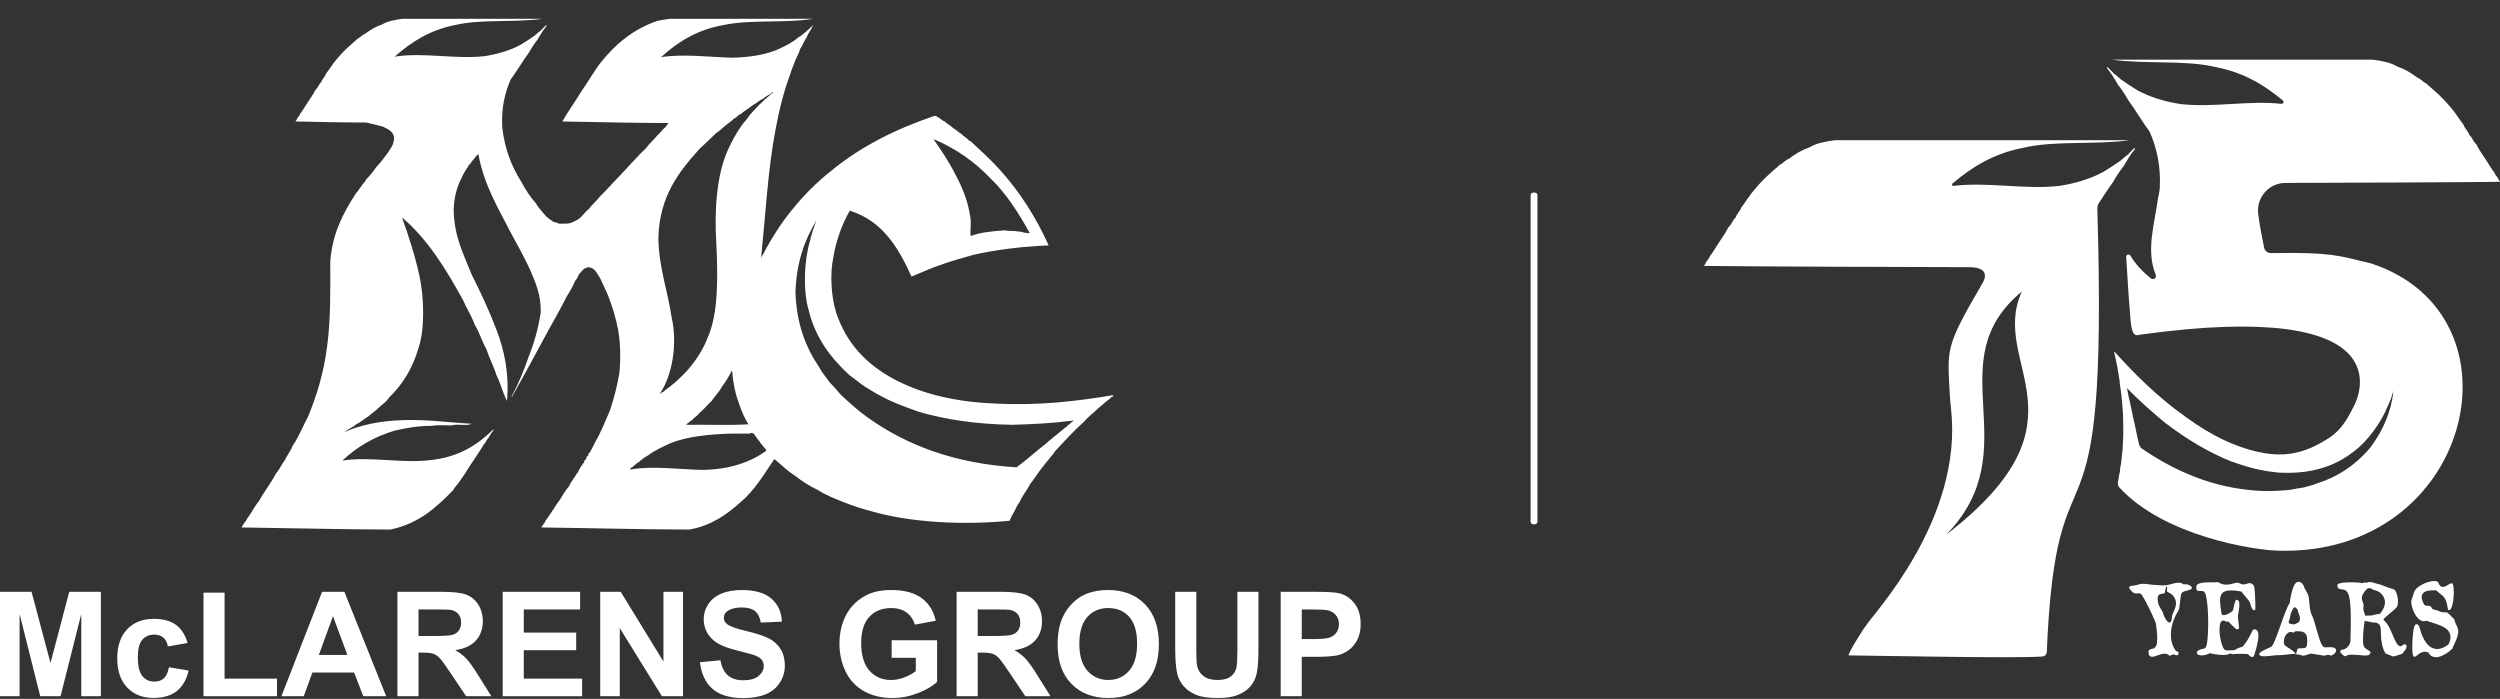<?xml version="1.0" encoding="utf-8"?>
<!-- Generator: Adobe Illustrator 25.1.0, SVG Export Plug-In . SVG Version: 6.00 Build 0)  -->
<svg version="1.1" id="Layer_1" xmlns="http://www.w3.org/2000/svg" xmlns:xlink="http://www.w3.org/1999/xlink" x="0px" y="0px"
	 width="1388px" height="388px" viewBox="0 0 1388 388" enable-background="new 0 0 1388 388" xml:space="preserve">
<rect x="0" y="0" width="1388" height="388" fill="#333333" stroke="none"/>
<path fill="#FFFFFF" d="M851.22,291.066h0.951c0.786,0,1.423-0.637,1.423-1.423V108.357c0-0.786-0.637-1.423-1.423-1.423h-0.951
	c-0.786,0-1.423,0.637-1.423,1.423v181.286C849.797,290.429,850.434,291.066,851.22,291.066z"/>
<path fill-rule="evenodd" clip-rule="evenodd" fill="#FFFFFF" d="M273.854,238.436c0.449,0.366-0.649,1.651-1.172,2.017
	c-0.07,1.081-1.102,1.226-1.172,2.306c-1.285,1.043-1.721,2.919-2.927,4.029c-1.713,3.021-3.746,5.727-5.563,8.637
	c-1.904,2.833-3.817,5.65-5.565,8.641c-1.094,1.234-1.851,2.787-2.932,4.029c-0.898,1.421-2.187,2.455-2.927,4.029
	c-9.312,9.56-19.119,18.631-34.851,21.878c-27.653-0.068-54.635-0.799-82.01-1.153c-1.119,0.055-0.104-0.23-0.291-0.864
	c0.362-0.124,0.602-0.366,0.585-0.86c0.674-0.4,0.687-1.434,1.463-1.723c0.583-1.446,1.429-2.634,2.344-3.749
	c1.602-2.553,3.053-5.254,4.978-7.484c2.846-5.357,6.618-9.807,9.373-15.258c1.995-2.166,3.136-5.169,4.98-7.488
	c1.311-2.834,3.244-5.064,4.391-8.055c3.346-4.871,5.642-10.769,8.497-16.125c4.81-11.684,8.714-24.252,10.543-38.865
	c1.992-14.355,1.817-30.836,1.759-47.21c1.221-16.168,7.52-27.343,14.351-37.999c1.164-1.064,1.844-2.606,2.923-3.744
	c0.723-1.406,2.015-2.247,2.636-3.746c2.119-2.236,4.07-4.636,5.861-7.197c2.174-2.178,3.987-4.718,5.856-7.199
	c1.677-2.67,3.893-4.799,3.806-9.21c-0.671-3.276-3.498-4.427-6.146-5.759c-3.068-0.825-6.195-1.591-9.377-2.302
	c-13.079-0.004-25.835-0.317-38.657-0.574c-1.238,0.047,0-0.445,0-0.864c0.151-0.425,0.434-0.727,0.587-1.153
	c0.553-0.706,1.206-1.304,1.463-2.306c1.134-1.285,1.957-2.866,2.927-4.316c1.821-3.006,3.987-5.678,5.565-8.925
	c1.419-1.093,1.826-3.197,3.223-4.316c0.589-1.821,1.987-2.842,2.632-4.606c2.083-2.753,3.882-5.782,6.152-8.352
	c2.261-2.674,4.661-5.21,7.324-7.484c1.194-1.225,2.649-2.189,3.804-3.451c1.689-0.751,2.64-2.21,4.395-2.88
	c2.748-2.096,5.769-3.925,9.371-5.184c3.033-1.817,7.129-2.594,11.424-3.168h77.613c-15.07,2.174-34.481,0.083-48.325,3.455
	c-14.387,2.748-24.582,9.616-33.683,17.566c16.138-2.553,33.712,1.57,50.081-0.291c7.577-1.193,14.234-3.285,19.92-6.335
	c2.723-1.638,5.346-3.38,7.908-5.18c1.072-1.057,2.27-1.991,3.512-2.878c0.305-0.759,1.164-0.972,1.468-1.725
	c0.419-0.162,0.711-0.449,0.877-0.864c0.355-0.322,0.6-0.253,0.587,0.287c-1.921,2.236-3.476,4.837-4.98,7.486
	c-1.838,2.317-3.459,4.853-4.98,7.484c-3.489,4.727-6.444,9.978-9.958,14.679c-3.125,7.288-5.263,15.557-4.684,26.49
	c1.372,12.177,5.246,21.897,10.543,30.228c2.319,4.44,5.023,8.495,8.199,12.094c1.159,2.217,2.889,3.874,4.397,5.75
	c1.421,1.961,3.481,3.3,5.563,4.606c1.06,0.112,1.953,0.387,2.636,0.868c2.187-0.053,4.68,0.187,6.439-0.289
	c1.155-0.4,2.195-0.915,3.221-1.436c3.065-1.412,4.474-4.436,7.035-6.34c1.808-2.536,4.274-4.431,6.148-6.906
	c4.431-4.38,8.518-9.092,12.884-13.528c4.291-4.519,8.348-9.263,12.883-13.537c1.804-2.544,4.217-4.497,6.146-6.912
	c1.243-0.983,2.124-2.325,3.23-3.451c1.176-0.945,2.195-2.063,2.923-3.455c-19.863-0.051-39.28-0.532-58.86-0.861
	c3.246-5.829,7.171-10.992,10.543-16.7c3.746-5.238,6.889-11.075,10.835-16.121c8.039-10.041,17.83-18.368,31.33-23.029
	c2.198-0.528,4.585-0.864,7.029-1.155h79.347c-15.087,2.536-35.05,0.283-49.495,3.455c-14.998,2.623-25.639,9.516-34.823,17.85
	c12.358-1.953,26.514-0.087,39.218,0.288c10.514-0.224,19.734-1.717,26.945-5.18c3.587-1.753,7.194-3.496,9.956-6.048
	c1.893-0.827,3.102-2.319,4.693-3.455c0.528-0.819,1.659-1.051,2.042-2.012c0.604-0.087,0.574-0.781,1.174-0.864
	c-0.149-0.6,1.141-0.615,0.289-0.287c-0.945,2.427-2.608,4.148-3.506,6.618c-1.409,1.887-2.119,4.448-3.519,6.331
	c-0.723,2.553-2.017,4.549-2.931,6.91c-0.826,2.457-1.936,4.623-2.634,7.197c-3.587,9.533-6.178,20.029-8.207,31.096
	c-4.183,21.984-5.48,46.815-7.901,70.533c0.23,0.528,0.311-0.174,0.294-0.574c0.272-0.215,0.443-0.524,0.583-0.864
	c0.264-0.61,0.894-0.853,0.885-1.73c0.915-0.919,1.119-2.536,2.047-3.455c1.217-2.449,2.697-4.631,4.093-6.91
	c2.774-4.469,5.842-8.658,9.088-12.671c6.497-8.095,13.769-15.436,21.967-21.876c16.019-13.232,35.455-23.103,57.397-30.515
	c2.421,0.5,3.391,2.428,5.565,3.168c1.315,1.497,3.404,2.212,4.693,3.742c1.931,0.881,3.102,2.514,4.978,3.455
	c0.562,0.877,1.595,1.302,2.34,2.013c0.902,0.461,1.179,1.529,2.341,1.729c5.808,5.421,11.739,10.724,16.985,16.7
	c10.603,11.939,19.385,25.663,26.366,41.165c-14.981,0.627-28.868,2.336-41.586,5.184c-6.016,1.764-12.22,3.351-17.87,5.467
	c-5.931,1.853-11.096,4.448-16.696,6.622c-7.356-16.185-16.185-30.915-34.268-36.563c-4.195,7.395-7.391,15.764-9.084,25.624
	c-2.119,9.688-1.153,22.433,1.464,30.802c5.671,17.366,17.104,29.06,32.225,37.14c15.194,8.092,33.923,12.713,56.524,13.53
	c23.256,1.259,45.138-1.315,64.727-4.608c1.234-0.051-0.004,0.447,0,0.859c-0.736-0.047-0.919,0.447-1.174,0.864
	c-0.804,0.553-1.532,1.183-2.344,1.736c-1.383,1.323-2.902,2.519-4.386,3.736c-2.651,2.676-5.786,4.876-8.207,7.778
	c-5.663,4.978-10.62,10.666-15.806,16.117c-0.923,1.791-2.481,2.944-3.519,4.608c-1.336,1.277-2.268,2.957-3.519,4.319
	c-2.348,2.97-4.344,6.28-6.731,9.212c-1.77,3.536-4.302,6.331-5.854,10.071c-1.238,1.485-2.115,3.306-2.932,5.182
	c-1.038,1.574-1.923,3.302-2.638,5.182c-26.171,2.621-55.503,0.889-76.441-5.182c-5.565-1.438-10.837-3.17-15.815-5.182
	c-4.969-1.927-9.879-3.914-14.062-6.616c-4.774-2.225-8.969-5.004-12.888-8.058c-4.285-2.595-7.608-6.148-11.42-9.216
	c-5.829,8.578-11.105,17.687-19.044,24.184c-7.561,6.761-15.926,12.743-28.09,14.968c-27.554-0.068-54.422-0.813-81.702-1.153
	c-0.966,0.213-0.449-0.57,0-0.57c-0.213-0.782,0.581-0.582,0.585-1.153c0.317-0.749,1.061-1.077,1.172-2.021
	c0.998-1.128,1.738-2.506,2.636-3.736c1.834-2.519,3.331-5.361,5.272-7.778c1.629-2.714,3.272-5.42,5.267-7.769
	c0.496-1.629,1.626-2.633,2.349-4.033c0.962-1.166,1.547-2.702,2.636-3.749c0.155-0.821,0.732-1.587,1.172-2.293
	c0.2-0.328,0.347-0.796,0.583-1.153c0.075-0.106,0.545-0.191,0.583-0.289c0.07-0.149-0.087-0.434,0-0.579
	c0.207-0.328,0.689-0.523,0.885-0.86c0.213-0.37,0.066-0.77,0.291-1.149c0.198-0.336,0.681-0.532,0.881-0.868
	c0.208-0.37,0.066-0.77,0.291-1.157c0.219-0.37,0.659-0.438,0.876-0.855c0.2-0.387,0.071-0.77,0.296-1.157
	c0.157-0.272,0.719-0.553,0.877-0.86c0.798-1.523,1.672-3.438,2.636-5.182c3.163-5.433,5.62-11.56,8.199-17.555
	c2.195-6.484,3.987-13.364,5.272-20.733c0.823-7.946,0.653-16.509-0.583-23.893c-1.355-7.21-3.425-13.715-5.857-19.868
	c-1.276-3.063-2.815-5.873-4.104-8.926c-1.704-2.544-2.714-5.774-6.439-6.331c-2.234,0.208-3.333,1.53-4.4,2.88
	c-1.459,0.962-1.574,3.251-2.925,4.321c-1.432,3.291-3.132,6.318-4.983,9.212c-3.113,6.339-6.588,12.33-9.952,18.421
	c-6.697,12.326-13.315,24.724-20.212,36.85c0.036,0.715-0.358,0.494-0.288,0c3.608-6.812,6.771-14.07,9.367-21.88
	c3.017-7.399,5.325-15.493,6.737-24.469c0.313-10.481-3.155-17.24-6.152-24.471c-3.289-6.937-6.884-13.572-10.543-20.146
	c-6.871-13.507-14.662-26.086-17.864-43.186c-0.366-0.706-0.855,0.857-1.463,0.861c-0.192,0.772-0.843,1.094-1.172,1.73
	c-1.03,0.906-1.608,2.257-2.636,3.164c-1.351,2.419-3.063,4.48-4.099,7.199c-2.615,4.915-4.244,10.801-4.397,18.136
	c0.358,14.724,5.687,24.544,9.961,35.414c5.076,10.077,9.92,20.376,14.06,31.372c4.012,10.692,6.984,23.784,5.563,38.867
	c-2.287-4.471-3.585-9.909-5.861-14.394c-1.542-5.101-3.963-9.345-5.563-14.396c-2.387-4.274-3.946-9.362-6.444-13.528
	c-1.787-4.865-4.444-8.875-6.439-13.532c-9.463-17.183-19.514-33.791-33.978-46.06c3.829,10.73,7.425,21.682,9.956,33.683
	c2.296,11.662,2.795,28.636-0.877,39.154c-3.272,11.266-8.95,20.176-16.4,27.349c-1.311,2.357-3.738,3.617-5.563,5.467
	c-1.812,1.77-3.974,3.191-5.861,4.893c-2.353,1.331-4.155,3.199-6.731,4.319c-1.791,1.791-4.527,2.655-6.444,4.319
	c9.194-4.012,20.103-6.34,33.091-6.625c13.594-0.4,24.982,1.362,37.491,2.017c-2.462,1.421-7.92-0.107-10.837,0.868
	c-3.642,0.157-7.963-0.345-11.126,0.289c-7.708,0-14.226,1.174-20.508,2.587c-11.877,3.485-21.393,9.297-29.287,16.7
	c15.798-2.412,33.034,1.732,49.206-0.293C254.838,253.719,265.198,246.924,273.854,238.436 M423.772,54.774
	c-2.174,0.832-3.519,2.489-5.561,3.451c-1.697,1.308-3.485,2.519-5.276,3.748c-0.702,0.474-1.328,1.115-1.753,1.436
	c-0.247,0.187-0.613,0.091-0.881,0.289c-0.821,0.6-1.455,1.751-2.634,2.008c-1.459,1.542-3.306,2.715-4.974,4.038
	c-1.638,1.372-3.114,2.893-4.991,4.027c-3.072,3.027-6.216,5.976-9.365,8.926c-11.445,12.73-22.197,26.141-22.82,49.521
	c0.332,16.655,5.146,28.907,7.32,43.752c3.476,14.992,0.33,32.445-6.148,42.031c-0.213,0.949,0.583,0.447,0.587,0
	c0.432-0.149,0.736-0.43,1.172-0.57c0.485-0.775,1.487-1.038,2.044-1.727c1.525-0.902,2.67-2.178,4.095-3.17
	c2.538-2.302,5.019-4.659,7.32-7.199c4.497-5.263,8.42-11.088,11.109-18.134c5.897-13.492,5.557-33.468,4.685-52.108
	c-1.183-19.165,0.366-37.986,6.152-51.244c3.046-6.701,6.51-12.998,11.135-18.142c1.876-2.955,4.476-5.189,6.744-7.769
	c1.434-0.981,2.358-2.474,3.804-3.455c0.745-0.5,1.259-1.247,2.042-1.725c0.192-0.698,2.136-1.142,1.468-1.73
	C427.632,52.619,425.194,53.189,423.772,54.774 M521.597,82.119c1.145,1.568,2.106,3.302,3.225,4.895
	c2.004,3.404,4.14,6.68,5.859,10.367c3.778,7.022,6.914,14.696,8.195,24.18c0.276,3.463-0.268,6.614,0,9.503
	c5.25-2.049,11.93-2.68,18.746-3.167c2.128,0.5,5.135,0.134,7.323,0.574c2.336,0.013,4.833,1.385,6.735,0.864
	c-6.259-11.211-12.998-21.954-21.972-30.515c-8.595-9.011-18.947-16.3-31.328-21.593C519.291,79.019,520.58,80.436,521.597,82.119
	 M562.018,235.854c-19.419-0.302-36.616-2.774-51.84-7.204c-7.25-2.561-14.474-5.148-20.793-8.633
	c-3.366-1.591-6.25-3.646-9.373-5.467c-2.961-1.983-5.557-4.323-8.497-6.335c-10.131-9.42-18.725-20.365-22.546-35.985
	c-3.276-11.266-2.459-28.357,0.872-38.867c0.264-2.134,1.149-3.668,1.463-5.758c0.685-0.573,0.494-2.012,1.179-2.585
	c-0.251-0.819,0.408-0.749,0.289-1.442c0.553-0.296,0.03-1.507,0-0.291c-6.314,10.5-10.637,22.939-11.135,39.16
	c0.634,17.508,5.791,30.579,13.186,41.454c1.131,2.221,2.782,4.314,4.093,6.037c0.528,0.694,0.945,1.375,1.468,2.017
	c0.97,1.196,2.208,2.31,3.225,3.459c1.097,1.234,2.063,2.561,3.221,3.74c4.74,4.463,9.552,8.845,14.938,12.666
	c21.393,15.249,47.853,25.507,82.593,27.639c5.616-4.076,10.607-8.76,16.108-12.956c2.523-2.31,5.331-4.348,7.91-6.62
	c1.425-0.992,2.565-2.268,4.093-3.17c0.26-0.893,1.383-0.94,1.761-1.723c0.421-0.162,0.715-0.451,0.881-0.864
	c0.638,0.217,1.353-0.792,0.293-0.583C584.912,234.951,573.578,235.513,562.018,235.854 M400.937,214.55
	c-1.621,3.012-4.004,5.28-5.863,8.058c-2.391,2.259-4.455,4.838-7.02,6.914c-0.843,1.477-2.621,2.026-3.51,3.455
	c-0.749,0.396-1.353,0.974-2.051,1.438c-0.026,0.545-0.962,0.196-0.868,0.86c-0.451,0.008-0.97,0.791,0,0.579
	c11.198-0.196,23.209,0.383,33.953-0.289c-2.565-3.812-4.322-8.421-5.859-13.241c-1.731-4.731-2.689-10.22-3.221-16.126
	c-0.017-0.17-0.043-0.34-0.294-0.285C404.681,209.023,402.95,211.92,400.937,214.55 M421.734,245.065
	c-0.906-0.651-1.285-1.817-2.059-2.591c-0.753-0.885-0.936-2.34-2.932-2.021c-0.37,0.021-0.4,0.379-0.876,0.294h-10.25
	c-12.42,0.366-23.899,1.634-33.081,5.182c-4.308,1.995-8.705,3.906-12.29,6.62c-2.025,1.174-3.978,2.412-5.567,4.034
	c-1.181,0.366-1.761,1.328-2.627,2.012c-0.689,0.089-0.545,1-1.46,0.864c-0.066,0.324-0.328,0.451-0.589,0.575
	c-0.066,0.366-0.457,0.591,0.291,0.57c12.273-2.021,26.581-0.025,39.218,0.294c15.47-0.145,26.95-4.217,36.025-10.658
	C424.534,248.256,422.709,247.086,421.734,245.065"/>
<polygon fill="#FFFFFF" points="0,386.539 0,328.573 17.519,328.573 28.036,368.112 38.437,328.573 55.994,328.573 55.994,386.539 
	45.121,386.539 45.121,340.907 33.61,386.539 22.344,386.539 10.875,340.907 10.875,386.539 "/>
<path fill="#FFFFFF" d="M104.156,356.96l-10.951,1.978c-0.37-2.191-1.209-3.833-2.51-4.939c-1.302-1.111-2.998-1.668-5.084-1.668
	c-2.766,0-4.976,0.958-6.618,2.872c-1.651,1.906-2.474,5.106-2.474,9.586c0,4.982,0.836,8.505,2.508,10.56
	c1.678,2.055,3.923,3.085,6.746,3.085c2.108,0,3.838-0.6,5.18-1.8c1.342-1.2,2.295-3.259,2.844-6.187l10.913,1.851
	c-1.132,5.016-3.306,8.794-6.52,11.356c-3.221,2.557-7.529,3.834-12.932,3.834c-6.144,0-11.041-1.94-14.691-5.812
	c-3.651-3.876-5.476-9.237-5.476-16.096c0-6.931,1.834-12.335,5.497-16.194c3.661-3.859,8.618-5.787,14.866-5.787
	c5.116,0,9.179,1.098,12.201,3.289C100.671,349.098,102.837,352.451,104.156,356.96"/>
<polygon fill="#FFFFFF" points="112.976,386.539 112.976,329.041 124.681,329.041 124.681,376.77 153.785,376.77 153.785,386.539 
	"/>
<path fill="#FFFFFF" d="M214.403,386.539h-12.732l-5.061-13.164h-23.175l-4.778,13.164h-12.417l22.578-57.967h12.377
	L214.403,386.539z M192.852,363.606l-7.986-21.512l-7.828,21.512H192.852z"/>
<path fill="#FFFFFF" d="M220.653,386.539v-57.967h24.635c6.195,0,10.697,0.519,13.502,1.557c2.808,1.047,5.057,2.898,6.744,5.557
	c1.689,2.664,2.531,5.71,2.531,9.139c0,4.348-1.28,7.94-3.835,10.773c-2.557,2.834-6.382,4.617-11.467,5.357
	c2.527,1.477,4.619,3.098,6.27,4.863c1.642,1.77,3.865,4.901,6.663,9.412l7.076,11.309h-14l-8.461-12.615
	c-3.006-4.51-5.063-7.348-6.169-8.522c-1.106-1.174-2.283-1.974-3.521-2.412c-1.236-0.434-3.202-0.651-5.895-0.651h-2.37v24.201
	H220.653z M232.356,353.089h8.663c5.616,0,9.118-0.238,10.518-0.715c1.398-0.477,2.491-1.289,3.285-2.455
	c0.787-1.153,1.185-2.608,1.185-4.344c0-1.949-0.524-3.527-1.564-4.732c-1.043-1.191-2.51-1.957-4.41-2.268
	c-0.949-0.132-3.795-0.2-8.539-0.2h-9.137V353.089z"/>
<polygon fill="#FFFFFF" points="279.094,386.539 279.094,328.573 322.08,328.573 322.08,338.376 290.801,338.376 290.801,351.225 
	319.906,351.225 319.906,360.994 290.801,360.994 290.801,376.77 323.186,376.77 323.186,386.539 "/>
<polygon fill="#FFFFFF" points="333.233,386.539 333.233,328.573 344.619,328.573 368.342,367.283 368.342,328.573 379.213,328.573 
	379.213,386.539 367.47,386.539 344.109,348.74 344.109,386.539 "/>
<path fill="#FFFFFF" d="M388.607,367.674l11.381-1.106c0.685,3.825,2.076,6.633,4.174,8.424c2.093,1.795,4.918,2.693,8.484,2.693
	c3.766,0,6.608-0.796,8.522-2.395c1.91-1.595,2.863-3.455,2.863-5.595c0-1.379-0.4-2.54-1.204-3.502
	c-0.804-0.966-2.204-1.795-4.217-2.51c-1.37-0.468-4.488-1.319-9.369-2.527c-6.28-1.561-10.679-3.468-13.211-5.739
	c-3.561-3.187-5.335-7.076-5.335-11.662c0-2.953,0.834-5.714,2.506-8.288c1.677-2.566,4.085-4.523,7.237-5.867
	c3.149-1.345,6.961-2.017,11.411-2.017c7.276,0,12.756,1.595,16.432,4.782c3.676,3.195,5.612,7.446,5.799,12.777l-11.709,0.51
	c-0.502-2.978-1.57-5.118-3.229-6.425c-1.642-1.302-4.114-1.961-7.408-1.961c-3.404,0-6.067,0.702-7.986,2.098
	c-1.243,0.902-1.868,2.097-1.868,3.6c0,1.374,0.587,2.544,1.745,3.519c1.48,1.242,5.063,2.531,10.756,3.871
	c5.697,1.349,9.905,2.74,12.637,4.174c2.732,1.434,4.867,3.404,6.404,5.897c1.548,2.489,2.314,5.565,2.314,9.233
	c0,3.319-0.923,6.433-2.766,9.326c-1.851,2.906-4.459,5.059-7.833,6.467c-3.374,1.412-7.574,2.115-12.615,2.115
	c-7.327,0-12.956-1.689-16.887-5.081C391.708,379.102,389.36,374.167,388.607,367.674"/>
<path fill="#FFFFFF" d="M495.048,365.227v-9.769h25.231v23.09c-2.451,2.374-5.999,4.468-10.649,6.272
	c-4.659,1.804-9.369,2.706-14.139,2.706c-6.067,0-11.356-1.268-15.866-3.817c-4.505-2.54-7.888-6.178-10.156-10.913
	c-2.272-4.731-3.4-9.88-3.4-15.436c0-6.042,1.268-11.402,3.791-16.1c2.532-4.688,6.238-8.288,11.118-10.798
	c3.71-1.914,8.343-2.88,13.879-2.88c7.191,0,12.82,1.511,16.862,4.523c4.046,3.021,6.654,7.194,7.807,12.517l-11.624,2.178
	c-0.813-2.851-2.353-5.097-4.6-6.74c-2.263-1.651-5.076-2.476-8.446-2.476c-5.122,0-9.177,1.621-12.202,4.859
	c-3.017,3.251-4.527,8.058-4.527,14.441c0,6.88,1.528,12.041,4.591,15.479c3.059,3.442,7.059,5.161,12.02,5.161
	c2.451,0,4.914-0.481,7.369-1.443c2.472-0.962,4.583-2.127,6.352-3.502v-7.352H495.048z"/>
<path fill="#FFFFFF" d="M531.111,386.539v-57.967h24.644c6.195,0,10.696,0.519,13.5,1.557c2.808,1.047,5.059,2.898,6.74,5.557
	c1.689,2.664,2.536,5.71,2.536,9.139c0,4.348-1.281,7.94-3.842,10.773c-2.553,2.834-6.369,4.617-11.467,5.357
	c2.536,1.477,4.625,3.098,6.267,4.863c1.651,1.77,3.872,4.901,6.663,9.412l7.08,11.309h-13.998l-8.463-12.615
	c-2.999-4.51-5.059-7.348-6.165-8.522c-1.111-1.174-2.276-1.974-3.523-2.412c-1.238-0.434-3.204-0.651-5.889-0.651h-2.374v24.201
	H531.111z M542.82,353.089h8.667c5.608,0,9.114-0.238,10.509-0.715c1.404-0.477,2.502-1.289,3.289-2.455
	c0.787-1.153,1.179-2.608,1.179-4.344c0-1.949-0.515-3.527-1.557-4.732c-1.043-1.191-2.515-1.957-4.404-2.268
	c-0.953-0.132-3.799-0.2-8.548-0.2h-9.135V353.089z"/>
<path fill="#FFFFFF" d="M587.193,357.914c0-5.906,0.885-10.866,2.642-14.87c1.324-2.953,3.123-5.603,5.395-7.952
	c2.289-2.344,4.787-4.085,7.497-5.216c3.612-1.527,7.778-2.293,12.501-2.293c8.539,0,15.372,2.651,20.495,7.948
	c5.127,5.297,7.692,12.666,7.692,22.103c0,9.361-2.532,16.679-7.629,21.967c-5.089,5.289-11.896,7.927-20.401,7.927
	c-8.616,0-15.479-2.629-20.563-7.889C589.729,374.379,587.193,367.142,587.193,357.914 M599.247,357.514
	c0,6.565,1.519,11.535,4.544,14.93c3.038,3.387,6.884,5.08,11.556,5.08c4.668,0,8.497-1.681,11.479-5.042
	c3-3.361,4.489-8.403,4.489-15.121c0-6.65-1.451-11.602-4.366-14.874c-2.914-3.263-6.782-4.901-11.603-4.901
	c-4.829,0-8.714,1.659-11.662,4.957C600.723,345.856,599.247,350.846,599.247,357.514"/>
<path fill="#FFFFFF" d="M652.473,328.573h11.713v31.392c0,4.986,0.136,8.216,0.43,9.692c0.498,2.374,1.694,4.276,3.574,5.71
	c1.889,1.438,4.463,2.157,7.731,2.157c3.332,0,5.829-0.677,7.514-2.038c1.685-1.353,2.71-3.021,3.055-5.003
	c0.336-1.975,0.506-5.255,0.506-9.85v-32.06h11.705v30.443c0,6.965-0.319,11.884-0.944,14.751c-0.638,2.876-1.804,5.301-3.506,7.276
	c-1.698,1.978-3.974,3.548-6.821,4.727c-2.846,1.166-6.556,1.758-11.147,1.758c-5.535,0-9.739-0.638-12.598-1.915
	c-2.863-1.277-5.122-2.94-6.778-4.982c-1.668-2.047-2.761-4.183-3.289-6.429c-0.766-3.319-1.145-8.22-1.145-14.704V328.573z"/>
<path fill="#FFFFFF" d="M711.04,386.539v-57.967h18.785c7.118,0,11.756,0.281,13.913,0.868c3.327,0.864,6.105,2.757,8.343,5.676
	c2.238,2.914,3.361,6.671,3.361,11.288c0,3.561-0.643,6.552-1.932,8.973c-1.289,2.425-2.94,4.327-4.918,5.718
	c-1.995,1.382-4.025,2.297-6.076,2.748c-2.795,0.553-6.85,0.826-12.139,0.826h-7.638v21.869H711.04z M722.74,338.376v16.445h6.408
	c4.617,0,7.697-0.293,9.254-0.911c1.553-0.6,2.774-1.544,3.663-2.842c0.876-1.289,1.319-2.795,1.319-4.506
	c0-2.11-0.621-3.846-1.855-5.216c-1.242-1.37-2.808-2.23-4.71-2.574c-1.4-0.268-4.204-0.396-8.424-0.396H722.74z"/>
<g>
	<g>
		<path fill="#FFFFFF" d="M1215.392,327.578c-0.562,0.163-1.124,0.319-1.687,0.463c-0.565,0.144-1.077,0.307-1.536,0.489
			c-0.46,0.179-0.792,0.486-1,0.92c-0.204,0.434-0.364,1.112-0.486,2.035c-0.118,0.92-0.23,1.878-0.332,2.872
			c-0.102,0.993-0.22,1.936-0.358,2.821c-0.137,0.885-0.326,1.508-0.562,1.869c-1.025,1.591-1.904,3.354-2.635,5.287
			c-0.735,1.936-1.204,3.903-1.409,5.909c-0.204,2.006-0.112,3.977,0.281,5.909c0.393,1.936,1.204,3.696,2.431,5.287l1.485,0.597
			l-0.307,1.572c-0.412,0.147-0.735,0.208-0.974,0.192c-0.24-0.019-0.45-0.073-0.639-0.163c-0.188-0.089-0.377-0.173-0.562-0.246
			c-0.188-0.07-0.402-0.089-0.642-0.054c-0.374,0.073-0.706,0.211-0.997,0.409c-0.291,0.198-0.623,0.297-0.997,0.297
			c-0.648-0.687-1.377-1.057-2.175-1.112c-0.805-0.054-1.623,0.035-2.456,0.272c-0.837,0.236-1.658,0.514-2.46,0.84
			c-0.802,0.326-1.527,0.524-2.175,0.597c-0.648,0.07-1.185-0.064-1.61-0.409c-0.428-0.342-0.674-1.073-0.744-2.194
			c-0.032-0.543,0.077-0.923,0.335-1.137c0.256-0.217,0.578-0.38,0.971-0.489c0.393-0.109,0.792-0.208,1.204-0.3
			c0.409-0.089,0.747-0.278,1.022-0.569c0.684-0.687,1.073-1.581,1.179-2.683c0.102-1.102,0.153-2.105,0.153-3.009
			c-0.035-1.265-0.121-2.511-0.259-3.741c-0.134-1.23-0.287-2.456-0.46-3.686c-0.032-0.291-0.24-0.885-0.613-1.789
			c-0.377-0.904-0.837-1.945-1.383-3.118c-0.546-1.176-1.134-2.415-1.763-3.715c-0.632-1.3-1.246-2.511-1.843-3.632
			s-1.134-2.079-1.613-2.875c-0.479-0.795-0.802-1.265-0.971-1.409c-0.479-0.399-0.923-0.569-1.332-0.514
			c-0.409,0.054-0.853,0.099-1.329,0.134c-0.479,0.035-1.009-0.089-1.588-0.38c-0.581-0.288-1.281-0.993-2.099-2.115
			c-0.409-0.54-0.505-0.939-0.281-1.191c0.22-0.252,0.588-0.434,1.099-0.543c0.511-0.109,1.083-0.188,1.715-0.243
			c0.633-0.054,1.153-0.153,1.562-0.3c0.885-0.323,1.712-0.514,2.482-0.569c0.767-0.054,1.517-0.045,2.252,0.029
			c0.731,0.07,1.501,0.169,2.303,0.297s1.664,0.208,2.584,0.243c1.16,0.038,2.182,0.102,3.07,0.192
			c0.888,0.089,1.827,0.099,2.814,0.026c0.853-0.035,1.725-0.188,2.613-0.46c0.885-0.272,1.773-0.505,2.661-0.706
			c0.885-0.198,1.757-0.278,2.61-0.243c0.853,0.035,1.69,0.345,2.508,0.923c0.307-0.109,0.741-0.137,1.306-0.083
			c0.562,0.054,1.089,0.188,1.584,0.406c0.495,0.217,0.904,0.498,1.23,0.84c0.323,0.345,0.418,0.751,0.281,1.22
			C1216.443,327.173,1215.957,327.419,1215.392,327.578z M1207.767,332.948c-0.393-1.102-1.032-2.07-1.92-2.9
			c-0.102-0.073-0.272-0.182-0.511-0.326c-0.24-0.144-0.495-0.297-0.767-0.46c-0.275-0.163-0.54-0.316-0.795-0.463
			c-0.256-0.144-0.434-0.252-0.537-0.323c-0.102-0.073-0.147-0.272-0.128-0.597c0.016-0.326,0.032-0.661,0.051-1.003
			c0.016-0.345,0.016-0.652,0-0.923c-0.019-0.272-0.096-0.406-0.23-0.406c-0.172,0-0.307,0.198-0.409,0.597
			c-0.102,0.396-0.198,0.84-0.281,1.329c-0.086,0.486-0.182,0.93-0.284,1.326c-0.102,0.399-0.236,0.617-0.409,0.652
			c-0.716,0.109-1.322,0.217-1.818,0.326c-0.492,0.109-0.885,0.291-1.176,0.543c-0.291,0.252-0.479,0.632-0.562,1.137
			c-0.086,0.508-0.077,1.23,0.026,2.169c0.102,0.939,0.281,1.709,0.537,2.303c0.255,0.597,0.537,1.15,0.843,1.655
			c0.307,0.508,0.623,1.022,0.949,1.546c0.323,0.524,0.588,1.185,0.792,1.977c0.102,0.364,0.332,0.914,0.69,1.655
			c0.361,0.741,0.77,1.383,1.23,1.926c0.46,0.54,0.92,0.856,1.383,0.949c0.46,0.089,0.843-0.316,1.15-1.22
			c0.169-0.508,0.256-1.032,0.256-1.575c0-0.575,0.102-1.118,0.307-1.626c0.307-0.795,0.642-1.581,1-2.357s0.62-1.581,0.792-2.412
			C1208.217,335.216,1208.16,334.05,1207.767,332.948z"/>
		<path fill="#FFFFFF" d="M1251.832,338.803c-0.118,0.054-0.255,0.054-0.409,0c-0.153-0.054-0.3-0.128-0.434-0.217
			c-0.137-0.089-0.24-0.172-0.307-0.243c-0.275-0.326-0.486-0.687-0.642-1.086c-0.153-0.396-0.287-0.795-0.409-1.191
			c-0.118-0.399-0.24-0.795-0.358-1.195c-0.118-0.396-0.281-0.738-0.486-1.029c-0.684-0.939-1.409-1.843-2.175-2.712
			c-0.767-0.866-1.492-1.77-2.175-2.709c-3.07-0.578-5.469-0.77-7.19-0.572c-1.725,0.201-2.952,0.795-3.686,1.789
			c-0.735,0.997-1.067,2.396-0.997,4.204c0.067,1.808,0.339,4.012,0.818,6.615c0.102,0.648,0.428,1.003,0.974,1.057
			c0.543,0.054,1.14-0.045,1.789-0.3c0.648-0.252,1.281-0.578,1.894-0.974c0.617-0.399,1.077-0.706,1.383-0.923
			c0.236-0.179,0.434-0.668,0.588-1.463s0.323-1.6,0.511-2.412c0.188-0.815,0.428-1.482,0.719-2.006
			c0.287-0.524,0.671-0.607,1.15-0.246c0.511,0.361,0.802,0.923,0.872,1.68c0.067,0.76,0.051,1.575-0.051,2.44
			c-0.105,0.869-0.24,1.728-0.412,2.575c-0.169,0.85-0.271,1.546-0.307,2.089c0,0.613,0.035,1.211,0.102,1.789
			c0.07,0.578,0.147,1.156,0.23,1.734c0.086,0.578,0.153,1.175,0.204,1.789c0.051,0.616,0.061,1.249,0.026,1.897l-1.329,0.217
			c-0.172-0.109-0.46-0.351-0.872-0.732c-0.409-0.38-0.859-0.805-1.354-1.275c-0.495-0.47-0.955-0.92-1.383-1.354
			c-0.425-0.434-0.709-0.741-0.843-0.923h-1.383c-0.92-0.648-1.655-0.792-2.201-0.431c-0.546,0.361-0.93,1.038-1.15,2.032
			c-0.224,0.993-0.307,2.178-0.256,3.552c0.051,1.374,0.204,2.747,0.46,4.121c0.255,1.374,0.578,2.638,0.971,3.795
			c0.393,1.156,0.827,1.971,1.307,2.44c0.24,0.252,0.597,0.406,1.073,0.46c0.479,0.054,0.981,0.064,1.511,0.026
			c0.53-0.035,1.057-0.07,1.588-0.109c0.527-0.035,0.961-0.016,1.303,0.054c0.275-0.214,0.607-0.431,1-0.648
			c0.39-0.217,0.802-0.415,1.227-0.597c0.428-0.179,0.853-0.332,1.281-0.46c0.425-0.128,0.808-0.246,1.15-0.355
			c0.648-0.757,1.23-1.508,1.741-2.249c0.511-0.741,0.981-1.482,1.409-2.223c0.425-0.741,0.843-1.517,1.252-2.332
			c0.409-0.811,0.853-1.687,1.332-2.629c0.99-0.252,1.715-0.115,2.175,0.406c0.46,0.527,0.725,1.284,0.792,2.278
			c0.067,0.997-0.01,2.134-0.23,3.418c-0.224,1.281-0.485,2.53-0.792,3.741c-0.307,1.211-0.623,2.293-0.949,3.252
			c-0.323,0.958-0.553,1.616-0.69,1.98c-0.546,0.144-0.981,0.153-1.306,0.026c-0.323-0.128-0.597-0.297-0.818-0.514
			c-0.224-0.217-0.434-0.434-0.639-0.652c-0.204-0.217-0.46-0.342-0.77-0.38c-0.476-0.035-1.099-0.061-1.865-0.08
			c-0.77-0.019-1.562-0.026-2.38-0.026c-0.786,0-1.546,0.016-2.277,0.051c-0.735,0.038-1.322,0.093-1.766,0.163l-1.179-0.486
			c-0.546,0.431-1.322,0.703-2.329,0.811s-2.079,0.118-3.223,0.029c-1.144-0.089-2.246-0.227-3.303-0.409
			c-1.057-0.179-1.91-0.361-2.559-0.54c-0.374,0.326-0.971,0.604-1.789,0.84c-0.821,0.236-1.632,0.371-2.434,0.406
			c-0.802,0.035-1.501-0.089-2.095-0.38c-0.597-0.287-0.862-0.811-0.795-1.572c0.409-0.505,0.827-0.859,1.255-1.057
			c0.425-0.198,0.853-0.342,1.278-0.434c0.428-0.089,0.837-0.179,1.23-0.272c0.393-0.089,0.757-0.297,1.099-0.623
			c0.342-0.326,0.623-1.236,0.846-2.737c0.22-1.498,0.383-3.306,0.485-5.421c0.102-2.115,0.144-4.383,0.128-6.804
			c-0.019-2.421-0.112-4.718-0.281-6.887c-0.172-2.169-0.402-4.066-0.69-5.692c-0.291-1.626-0.642-2.693-1.051-3.201
			c-0.409-0.47-0.888-0.693-1.434-0.677c-0.546,0.019-1.057,0.029-1.533,0.029c-0.444,0-0.827-0.118-1.153-0.355
			c-0.323-0.233-0.486-0.875-0.486-1.923c0-0.613,0.246-1.092,0.741-1.437c0.495-0.342,1.128-0.597,1.894-0.76
			c0.77-0.163,1.62-0.262,2.559-0.297s1.853-0.054,2.741-0.054c0.885,0,1.706,0,2.456,0c0.747,0,1.329-0.035,1.738-0.109
			c0.786,0.543,1.578,0.914,2.38,1.112c0.802,0.198,1.604,0.291,2.405,0.272s1.623-0.128,2.46-0.326
			c0.834-0.198,1.696-0.425,2.584-0.677c0.374-0.109,0.732-0.128,1.073-0.054s0.683,0.182,1.025,0.326
			c0.339,0.144,0.68,0.281,1.022,0.406c0.342,0.128,0.684,0.192,1.022,0.192c0.616,0.035,1.144-0.038,1.588-0.217
			c0.444-0.182,0.878-0.326,1.306-0.434c0.425-0.109,0.869-0.089,1.329,0.054c0.463,0.144,1.016,0.543,1.664,1.191
			c0.067,0.109,0.153,0.479,0.255,1.112c0.102,0.632,0.188,1.418,0.255,2.361c0.07,0.939,0.128,1.952,0.179,3.035
			c0.051,1.083,0.096,2.105,0.128,3.063c0.035,0.958,0.045,1.789,0.026,2.495c-0.016,0.703-0.042,1.147-0.077,1.329
			C1252.046,338.63,1251.953,338.749,1251.832,338.803z"/>
		<path fill="#FFFFFF" d="M1296.948,361.601c-0.172,0.508-0.46,0.949-0.872,1.329c-0.409,0.38-0.862,0.671-1.354,0.869
			c-0.495,0.198-0.898,0.208-1.204,0.026c-0.409-0.252-0.792-0.351-1.15-0.297c-0.358,0.054-0.693,0.134-1,0.243
			s-0.613,0.198-0.92,0.272c-0.307,0.073-0.613,0.019-0.923-0.163l-6.293-0.974c-0.377,0-0.837,0.099-1.383,0.297
			c-0.546,0.198-1.099,0.38-1.664,0.543c-0.562,0.163-1.099,0.262-1.61,0.297c-0.514,0.035-0.904-0.109-1.179-0.434
			c-0.546-0.035-1.041-0.099-1.482-0.188c-0.444-0.089-0.923-0.192-1.434-0.3c-0.377-0.07-0.923-0.08-1.639-0.026
			c-0.715,0.054-1.482,0.128-2.303,0.217c-0.818,0.089-1.629,0.182-2.431,0.272c-0.802,0.089-1.476,0.134-2.022,0.134
			c-1.431,0-2.875,0.093-4.325,0.272c-1.45,0.182-2.926,0.307-4.427,0.38c-0.68,0.035-1.271-0.01-1.763-0.137
			c-0.495-0.125-0.846-0.297-1.051-0.514c-0.204-0.217-0.255-0.489-0.153-0.811c0.102-0.326,0.428-0.671,0.974-1.032
			c0.374-0.252,0.894-0.543,1.559-0.869c0.664-0.323,1.306-0.629,1.92-0.92c0.613-0.287,1.118-0.514,1.511-0.677
			c0.39-0.163,0.517-0.208,0.383-0.137c0.476-0.252,0.99-0.93,1.536-2.032c0.543-1.102,1.124-2.45,1.738-4.041
			c0.616-1.588,1.236-3.306,1.869-5.149c0.632-1.843,1.262-3.632,1.894-5.366c0.629-1.738,1.246-3.309,1.843-4.718
			c0.597-1.409,1.15-2.46,1.661-3.146c0.105-0.792,0.233-1.661,0.386-2.6s0.339-1.881,0.562-2.821
			c0.22-0.939,0.485-1.843,0.792-2.712c0.307-0.866,0.668-1.642,1.077-2.329c0.374-0.616,0.808-1.013,1.303-1.195
			c0.495-0.179,0.99-0.188,1.485-0.026s0.946,0.46,1.358,0.894c0.409,0.434,0.716,0.958,0.92,1.572
			c0.169,0.543,0.393,1.057,0.664,1.546c0.275,0.486,0.546,0.968,0.821,1.434c0.272,0.473,0.517,0.952,0.741,1.437
			c0.22,0.489,0.367,0.987,0.434,1.492c0.137,0.869,0.24,1.754,0.307,2.658c0.07,0.904,0.153,1.808,0.255,2.709
			c0.102,0.904,0.256,1.792,0.463,2.658c0.204,0.869,0.527,1.699,0.971,2.495c0.24,0.47,0.511,1.201,0.818,2.194
			c0.307,0.997,0.642,2.115,1,3.364c0.358,1.246,0.725,2.53,1.099,3.849c0.377,1.319,0.76,2.546,1.153,3.686
			c0.39,1.137,0.802,2.086,1.227,2.846c0.428,0.76,0.846,1.191,1.255,1.3c0.409,0.109,0.92,0.147,1.536,0.109
			c0.613-0.035,1.227-0.054,1.84-0.054c0.616,0,1.185,0.054,1.715,0.163c0.53,0.109,0.945,0.345,1.255,0.706
			C1297.031,360.626,1297.117,361.096,1296.948,361.601z M1280.571,352.791c-0.275-0.668-0.674-1.182-1.204-1.546
			c-0.53-0.361-1.169-0.585-1.92-0.677c-0.751-0.089-1.604-0.134-2.559-0.134c-0.444,0-0.741,0.125-0.894,0.38
			c-0.153,0.252-0.402,0.377-0.744,0.377c-0.24,0-0.444-0.054-0.613-0.163c-0.169-0.109-0.377-0.163-0.613-0.163
			c-0.715-0.035-1.367,0.182-1.945,0.652c-0.581,0.47-1.048,1.057-1.409,1.763c-0.358,0.703-0.578,1.463-0.664,2.278
			c-0.086,0.811-0.026,1.543,0.179,2.194c0.137,0.326,0.505,0.696,1.102,1.112c0.594,0.415,1.252,0.85,1.968,1.3
			c0.719,0.454,1.393,0.933,2.022,1.437c0.632,0.508,1.032,1.013,1.204,1.517c0.134,0.434,0.236,0.527,0.307,0.272
			c0.067-0.252,0.144-0.623,0.23-1.112c0.086-0.486,0.204-0.974,0.358-1.463c0.153-0.489,0.367-0.751,0.642-0.786
			c0.92-0.109,1.706-0.153,2.354-0.134c0.645,0.016,1.16-0.064,1.533-0.246c0.377-0.179,0.648-0.559,0.821-1.137
			c0.169-0.578,0.255-1.556,0.255-2.929C1280.98,354.391,1280.843,353.462,1280.571,352.791z M1276.859,344.278
			c0.118-0.594,0.102-1.227-0.051-1.897c-0.153-0.668-0.367-1.335-0.639-2.006c-0.275-0.668-0.444-1.31-0.514-1.923
			c-0.613-0.795-1.099-1.211-1.457-1.249c-0.358-0.035-0.668,0.118-0.923,0.463c-0.255,0.342-0.476,0.776-0.664,1.3
			s-0.418,0.949-0.69,1.275c0,0.035-0.035,0.233-0.102,0.594c-0.07,0.364-0.153,0.76-0.256,1.195s-0.224,1.013-0.361,1.734
			c-0.169,0.361-0.307,0.687-0.409,0.977c-0.102,0.287-0.144,0.54-0.128,0.757c0.016,0.217,0.128,0.406,0.332,0.569
			c0.204,0.163,0.546,0.3,1.025,0.409c0.102,0,0.339,0.035,0.716,0.109c0.377,0.07,0.597,0.109,0.664,0.109
			c0.31-0.038,0.693-0.147,1.153-0.326c0.46-0.182,0.827-0.361,1.099-0.543C1276.339,345.39,1276.738,344.875,1276.859,344.278z"/>
		<path fill="#FFFFFF" d="M1336.126,358.863c0.016,0.489-0.121,0.984-0.409,1.492c-0.291,0.505-0.648,0.993-1.077,1.463
			c-0.425,0.47-0.741,0.869-0.945,1.195c-1.093,0.323-1.945,0.594-2.559,0.811c-0.613,0.217-1.108,0.38-1.485,0.489
			c-0.377,0.109-0.674,0.153-0.894,0.134c-0.224-0.019-0.486-0.089-0.795-0.217c-0.307-0.125-0.716-0.307-1.227-0.54
			c-0.511-0.236-1.246-0.517-2.201-0.84c-0.613-0.834-1.092-1.792-1.434-2.875c-0.342-1.083-0.604-2.204-0.792-3.36
			c-0.188-1.156-0.316-2.313-0.383-3.472c-0.07-1.156-0.102-2.258-0.102-3.306c-0.035-1.3-0.24-2.233-0.617-2.792
			c-0.374-0.559-0.843-0.939-1.405-1.14c-0.562-0.198-1.204-0.297-1.92-0.297c-0.716,0-1.415-0.109-2.099-0.326
			c-0.377-0.109-0.802-0.208-1.278-0.297c-0.479-0.089-0.872-0.153-1.179-0.192c-0.307-0.035-0.479-0.051-0.511-0.051
			c-0.102,0.757-0.23,1.75-0.383,2.98s-0.275,2.514-0.361,3.849c-0.083,1.338-0.128,2.622-0.128,3.849
			c0,1.195,0.086,2.134,0.259,2.821c0.169,0.652,0.476,1.166,0.92,1.546c0.444,0.377,0.888,0.696,1.332,0.949
			c0.441,0.252,0.834,0.495,1.176,0.732c0.342,0.233,0.511,0.549,0.511,0.949l-0.818,1.191c-0.751,0.291-1.725,0.39-2.916,0.3
			c-1.195-0.093-2.415-0.192-3.661-0.3c-1.246-0.109-2.44-0.153-3.584-0.134c-1.144,0.019-2.054,0.281-2.738,0.786
			c-0.204,0.144-0.47,0.134-0.792-0.029c-0.326-0.163-0.658-0.387-1-0.677c-0.339-0.287-0.639-0.594-0.894-0.92
			c-0.255-0.326-0.402-0.597-0.434-0.815l0.409-1.029c0.648,0.035,1.281-0.083,1.894-0.355s1.169-0.648,1.664-1.137
			c0.492-0.489,0.901-1.057,1.227-1.709c0.326-0.648,0.485-1.319,0.485-2.006c0-0.974,0.026-2.175,0.077-3.606
			c0.051-1.425,0.086-2.955,0.102-4.581c0.019-1.626,0.019-3.297,0-5.015c-0.016-1.715-0.067-3.36-0.153-4.932
			c-0.083-1.575-0.22-3.019-0.409-4.338s-0.454-2.396-0.792-3.226c-0.307-0.795-0.664-1.374-1.077-1.734
			c-0.409-0.361-0.837-0.607-1.278-0.731c-0.444-0.128-0.878-0.201-1.306-0.217c-0.425-0.019-0.811-0.083-1.15-0.192
			c-0.342-0.109-0.632-0.307-0.872-0.594c-0.24-0.291-0.374-0.779-0.409-1.466c-0.035-0.396,0.255-0.712,0.872-0.949
			c0.613-0.233,1.39-0.406,2.329-0.514c0.936-0.109,1.977-0.173,3.121-0.188c1.144-0.019,2.233-0.01,3.274,0.026
			c1.041,0.035,1.971,0.099,2.792,0.188c0.818,0.093,1.364,0.172,1.635,0.246c0.275-0.182,0.642-0.307,1.102-0.38
			c0.46-0.07,0.843-0.019,1.15,0.163c0.514-0.252,1.006-0.387,1.485-0.406c0.476-0.019,0.955,0.026,1.434,0.134
			c0.476,0.109,0.961,0.252,1.457,0.434s1.032,0.326,1.613,0.434c0.648,0.144,1.22,0.297,1.715,0.46
			c0.492,0.163,0.981,0.345,1.457,0.543c0.479,0.198,0.974,0.396,1.485,0.594c0.511,0.201,1.073,0.409,1.69,0.626
			c0.476,0.179,0.92,0.307,1.329,0.377c0.409,0.073,0.821,0.201,1.23,0.38c0.578,0.217,1.067,0.779,1.457,1.68
			c0.393,0.904,0.674,1.897,0.846,2.983c0.169,1.083,0.211,2.14,0.128,3.172c-0.086,1.029-0.316,1.779-0.69,2.249
			c-0.172,0.217-0.648,0.671-1.434,1.358c-0.786,0.687-1.623,1.399-2.507,2.14c-0.888,0.741-1.68,1.428-2.38,2.06
			c-0.7,0.632-1.051,1.022-1.051,1.166l0.463,0.597c1.262,1.227,2.258,2.61,2.993,4.146c0.731,1.536,1.39,3.019,1.971,4.446
			c0.578,1.428,1.166,2.683,1.766,3.769c0.594,1.083,1.39,1.754,2.38,2.006l2.303-1.358
			C1335.775,357.934,1336.107,358.374,1336.126,358.863z M1323.253,337.934c0.514-1.029,0.802-2.067,0.872-3.118
			c0.067-1.048-0.121-2.067-0.565-3.063c-0.441-0.993-1.211-1.942-2.303-2.846c-0.307-0.252-0.648-0.46-1.022-0.623
			c-0.377-0.163-0.741-0.297-1.099-0.406c-0.361-0.109-0.719-0.217-1.077-0.326c-0.358-0.109-0.69-0.252-0.997-0.434
			c-0.275-0.179-0.54-0.326-0.795-0.434c-0.255-0.109-0.537-0.163-0.843-0.163c-0.581,0-1.076,0.211-1.485,0.626
			c-0.409,0.415-0.786,0.859-1.124,1.329c-0.786,1.048-1.255,1.913-1.409,2.6s-0.163,1.303-0.026,1.843
			c0.137,0.543,0.316,1.067,0.537,1.575c0.224,0.505,0.335,1.118,0.335,1.843c0,0.288-0.026,0.578-0.077,0.866
			c-0.054,0.291-0.08,0.578-0.08,0.869c0,0.252,0.061,0.559,0.182,0.92c0.118,0.364,0.246,0.732,0.383,1.112
			c0.134,0.38,0.256,0.731,0.358,1.057c0.102,0.326,0.134,0.543,0.102,0.652c0.546-0.035,1.073-0.045,1.588-0.029
			c0.511,0.019,1.089-0.006,1.738-0.08c0.479-0.035,0.923-0.109,1.332-0.217c0.409-0.109,0.802-0.217,1.175-0.326
			c0.377-0.109,0.751-0.188,1.128-0.243c0.374-0.054,0.767-0.064,1.176-0.029C1322.078,339.95,1322.742,338.966,1323.253,337.934z"
			/>
		<path fill="#FFFFFF" d="M1364.657,352.114c-0.24,1.083-0.562,2.134-0.971,3.143c-0.412,1.013-0.827,1.945-1.255,2.792
			c-0.428,0.85-0.674,1.511-0.741,1.98c-0.444,0.434-1.016,0.93-1.715,1.492c-0.699,0.559-1.46,1.083-2.277,1.572
			c-0.818,0.489-1.671,0.904-2.559,1.246c-0.888,0.345-1.757,0.524-2.61,0.543c-0.853,0.019-1.648-0.163-2.38-0.543
			c-0.735-0.377-1.358-1.057-1.869-2.032c-1.093-0.434-2.041-0.559-2.84-0.38c-0.802,0.182-1.505,0.47-2.099,0.869
			c-0.597,0.396-1.128,0.805-1.588,1.22c-0.46,0.412-0.878,0.623-1.255,0.623c-0.134,0-0.272-0.048-0.409-0.137
			c-0.137-0.089-0.22-0.208-0.255-0.351l-0.256-0.923c-0.102-0.323-0.179-0.949-0.23-1.869c-0.051-0.923-0.07-1.971-0.051-3.146
			c0.016-1.172,0.067-2.412,0.153-3.712c0.086-1.303,0.204-2.504,0.358-3.606s0.342-2.041,0.562-2.821
			c0.224-0.776,0.489-1.236,0.795-1.38c0.476-0.217,0.878-0.192,1.201,0.08c0.326,0.272,0.591,0.642,0.795,1.112
			c0.204,0.47,0.374,0.974,0.511,1.517c0.134,0.543,0.256,0.977,0.358,1.303c0.648,2.06,1.466,3.859,2.456,5.392
			c0.99,1.54,2.124,2.667,3.405,3.389c1.278,0.725,2.712,0.977,4.296,0.76c1.588-0.217,3.335-1.048,5.248-2.495
			c0.751-1.552,1.108-2.91,1.073-4.066c-0.035-1.156-0.332-2.159-0.894-3.009c-0.562-0.85-1.338-1.572-2.329-2.169
			s-2.067-1.118-3.226-1.572c-1.16-0.45-2.345-0.859-3.555-1.22c-1.211-0.361-2.348-0.722-3.405-1.083
			c-0.818,0.323-1.594,0.371-2.329,0.134c-0.732-0.233-1.415-0.652-2.048-1.246c-0.629-0.597-1.201-1.319-1.712-2.169
			c-0.514-0.85-0.939-1.734-1.281-2.658s-0.607-1.818-0.792-2.683c-0.188-0.869-0.265-1.626-0.23-2.278
			c0-0.073,0.077-0.342,0.23-0.815c0.153-0.47,0.323-0.984,0.511-1.543c0.188-0.562,0.358-1.086,0.511-1.575
			c0.153-0.486,0.265-0.821,0.332-1.003c0.31-0.939,0.99-1.833,2.047-2.683c1.057-0.85,2.236-1.562,3.533-2.14
			c1.297-0.578,2.61-0.984,3.942-1.22c1.329-0.236,2.405-0.208,3.223,0.08c0.272,0.109,0.486,0.291,0.639,0.543
			s0.3,0.524,0.434,0.815c0.137,0.287,0.284,0.569,0.438,0.84s0.383,0.46,0.69,0.569c0.648,0.252,1.236,0.307,1.766,0.163
			c0.527-0.144,1.032-0.361,1.508-0.652c0.479-0.287,0.949-0.578,1.409-0.866c0.46-0.291,0.965-0.434,1.511-0.434
			c0.307,0.252,0.527,0.795,0.664,1.626c0.134,0.831,0.214,1.798,0.23,2.9s-0.026,2.268-0.128,3.498s-0.265,2.351-0.485,3.36
			c-0.224,1.013-0.495,1.853-0.821,2.52c-0.323,0.671-0.674,1.003-1.048,1.003c-0.479,0-0.725-0.089-0.741-0.268
			c-0.019-0.182-0.061-0.47-0.128-0.869c-0.275-1.626-0.565-2.881-0.872-3.769c-0.307-0.885-0.699-1.626-1.175-2.223
			c-0.479-0.594-1.077-1.156-1.792-1.68c-0.716-0.524-1.623-1.255-2.712-2.194c-1.128,0-2.261,0.045-3.405,0.134
			c-1.144,0.093-2.115,0.374-2.916,0.84c-0.802,0.473-1.313,1.185-1.536,2.143c-0.22,0.958,0.061,2.268,0.846,3.929
			c0.272,0.652,0.562,1.067,0.869,1.249s0.623,0.281,0.946,0.297c0.326,0.019,0.648,0.019,0.974,0
			c0.323-0.016,0.674,0.064,1.048,0.246c0.342,0.179,0.581,0.431,0.719,0.757c0.134,0.326,0.339,0.597,0.613,0.815
			c0.169,0.144,0.393,0.252,0.664,0.326c0.275,0.07,0.572,0.144,0.898,0.217c0.323,0.07,0.645,0.144,0.971,0.214
			c0.323,0.073,0.607,0.182,0.843,0.326c0.581,0.326,1.118,0.533,1.613,0.623c0.495,0.093,0.946,0.137,1.358,0.137
			c0.441,0,0.818,0,1.124,0c0.342,0,0.632,0.073,0.872,0.217l3.734,3.686c0.137,0.939,0.428,1.808,0.872,2.603
			c0.441,0.795,0.799,1.645,1.073,2.546C1364.878,349.999,1364.897,351.027,1364.657,352.114z"/>
	</g>
	<path fill-rule="evenodd" clip-rule="evenodd" fill="#FFFFFF" d="M1184.622,82.416c-0.203,0.508-0.56,0.86-1.073,1.057
		c-0.372,0.923-1.424,1.183-1.797,2.113c-1.521,1.086-2.988,2.229-4.3,3.524c-3.136,2.204-6.349,4.337-9.683,6.343
		c-6.962,3.736-15.113,6.296-24.391,7.757c-19.18,2.181-39.711-2.348-58.76-0.002c-0.757,0.093-1.182-0.835-0.599-1.327
		c10.654-9.01,22.691-16.652,39.281-19.822c16.952-4.129,40.719-1.568,59.172-4.23h-163.665c-5.259,0.703-10.274,1.655-13.988,3.879
		c-4.41,1.542-8.109,3.782-11.474,6.348c-2.149,0.82-3.314,2.608-5.382,3.527c-1.415,1.545-3.196,2.725-4.658,4.225
		c-3.261,2.785-6.2,5.89-8.969,9.164c-2.779,3.147-4.983,6.856-7.533,10.227c-0.79,2.159-2.501,3.409-3.222,5.639
		c-1.712,1.37-2.209,3.947-3.947,5.285c-1.933,3.975-4.584,7.247-6.814,10.928c-1.188,1.777-2.196,3.712-3.584,5.285
		c-0.315,1.227-1.115,1.959-1.792,2.824c-0.188,0.521-0.534,0.891-0.719,1.412c0,0.513-1.516,1.115,0,1.058
		c15.03,0.302,123.425,0.666,146.416,0.701c1.714,0.003,13.425-0.173,7.023,9.796c-20.564,35.284-18.916,35.424-17.568,62.049
		c0.091,1.799,0.397,4.735,0.601,6.525c7.071,61.991-44.348,115.324-47.164,120.623c-1.905,2.207-10.718,16.601-9.592,16.545
		c24.968,0.322,94.874,1.691,107.591,0.602c1.294-0.111,2.297-1.175,2.351-2.472c5.408-130.94,34.366-36.883,28.073-245.335
		c-0.031-1.027,0.096-2.037,0.288-3.034c2.782-4.195,5.439-8.513,8.403-12.53c1.863-3.222,3.848-6.327,6.099-9.164
		c1.841-3.243,3.746-6.428,6.098-9.166C1185.356,82.106,1185.057,82.022,1184.622,82.416z M1080.588,296.815
		c46.29-47.741-5.523-95.826,41.943-134.963C1104,202.497,1163.443,232.917,1080.588,296.815z"/>
	<path fill-rule="evenodd" clip-rule="evenodd" fill="#FFFFFF" d="M1387.345,99.905c-0.18-0.506-0.516-0.865-0.698-1.371
		c-0.658-0.84-1.435-1.551-1.741-2.744c-1.349-1.528-2.328-3.409-3.482-5.135c-2.167-3.576-4.742-6.755-6.62-10.617
		c-1.688-1.3-2.172-3.804-3.835-5.135c-0.7-2.167-2.363-3.381-3.13-5.479c-2.478-3.276-4.619-6.879-7.319-9.936
		c-2.69-3.181-5.545-6.198-8.713-8.903c-1.42-1.458-3.151-2.604-4.526-4.105c-2.009-0.893-3.14-2.63-5.229-3.426
		c-3.27-2.493-6.863-4.67-11.148-6.167c-3.608-2.161-8.48-3.085-13.59-3.769h-144.689c17.928,2.586,41.019,0.099,57.489,4.11
		c15.696,2.999,27.197,10.118,37.347,18.572c0.811,0.676,0.224,1.967-0.826,1.852c-18.207-1.99-37.75,2.204-56.029,0.125
		c-9.014-1.419-16.933-3.907-23.698-7.537c-3.239-1.949-6.36-4.021-9.407-6.162c-1.275-1.258-2.7-2.369-4.178-3.424
		c-0.362-0.904-1.384-1.156-1.746-2.053c-0.499-0.192-0.846-0.534-1.043-1.027c-0.423-0.382-0.714-0.301-0.699,0.342
		c2.285,2.66,4.136,5.755,5.925,8.906c2.187,2.756,4.115,5.773,5.925,8.903c4.15,5.624,7.666,11.87,11.846,17.463
		c3.718,8.67,6.261,18.508,5.573,31.513c-0.193,1.707-0.556,3.245-0.83,4.872l-0.067,0.023c-2.024,15.071-6.887,29.222-1.336,43.051
		c0.626,1.56-1.243,2.987-2.572,1.958c-5.102-3.951-8.817-8.218-11.532-12.731c-0.67-1.114-2.38-0.55-2.308,0.748
		c0.853,15.243,1.82,28.536,2.435,35.255c0.93,10.171,3.525,8.171,5.67,7.875c143.798-19.824,122.103,32.754,118.251,39.798
		c-3.567,7.288-7.18,13.141-13.112,17.176c-12.465,8.249-23.423,11.227-37.224,8.718c-13.854-2.538-28.209-9.098-43.113-20.065
		c-15.548-11.017-28.266-23.793-39.149-35.863c-0.765-0.66-0.224,0.288-0.437,0.551c0.495,0.344,0.362,0.754,0.313,1.151
		c0.235,0.763,0.381,1.537,0.621,2.304c0.214,1.551,0.579,3.09,0.913,4.625c0.338,3.063,1.23,6.068,1.307,9.158
		c0.916,5.059,1.267,10.186,1.678,15.302c0.123,1.527,0.122,3.06,0.135,4.592c0.009,1.074,0.161,2.131,0.038,3.216
		c0.208,1.498-0.05,3.049,0.06,4.557c-0.004,2.638-0.297,5.303-0.36,7.945c-0.022,0.923-0.117,1.84-0.249,2.754
		c-0.388,2.689-0.353,5.336-1.127,8.061c0.039,1.581-0.326,3.194-0.756,4.813c-0.08,0.913-0.223,1.833-0.43,2.759
		c-0.267,1.194-0.04,2.464,0.787,3.366c24.797,27.07,74.441,34.626,87.646,35.057c108.123,3.522,140.083-130.699,51.996-159.498
		c-0.035-0.01-0.072-0.02-0.107-0.03c-18.573-4.37-21.409-6.215-55.376-5.686c-1.86,0.029-3.491-1.258-3.856-3.082
		c-1.177-5.878-2.496-12.556-3.256-18.599c-1.15-9.146,5.883-17.241,15.101-17.269c37.841-0.115,106.698-0.391,118.489-0.628
		C1388.818,100.988,1387.345,100.403,1387.345,99.905z M1325.562,225.661c0.916-1.502,1.128-2.935,1.99-4.435
		c-0.148-0.716,0.707-1.541,0.558-2.257c0.578-0.397,0.119-0.688,0.548-1.071c-0.204-0.471,0.747-0.981,0.148-0.187
		c-1.283,9.88-4.802,19.988-12.629,30.569c-0.1,0.126-0.207,0.26-0.307,0.385c-9.262,10.778-19.156,16.486-29.366,19.679
		c-1.854,0.848-3.977,1.351-5.693,1.789c-0.691,0.176-1.304,0.401-1.966,0.546c-1.23,0.273-2.591,0.358-3.827,0.578
		c-1.331,0.233-2.625,0.592-3.966,0.759c-5.308,0.451-10.62,0.814-16.016,0.524c-21.053-1.081-42.791-7.717-65.651-23.346
		c-0.859-0.588-1.507-1.487-1.765-2.496c-1.27-4.958-2.06-9.966-3.32-14.928c-0.443-2.764-1.207-5.498-1.705-8.265
		c-0.409-1.36-0.491-2.758-1.012-4.113c0.288-0.705-0.408-1.306-0.253-2c-0.188-0.318-0.229-0.653-0.125-1.001
		c-0.519-0.186-0.465-1.196,0.108-0.523c6.012,6.239,12.993,12.363,20.23,18.458c12.564,9.65,24.808,16.795,36.785,21.695
		c0.083,0.031,0.165,0.062,0.248,0.093c5.903,2.027,11.802,4.018,17.578,4.989c2.914,0.679,5.759,0.835,8.635,1.24
		c0.094,0.013,0.19,0.024,0.285,0.031c0.487,0.037,0.973,0.064,1.457,0.082c5.838,0.222,11.708-0.067,17.427-1.26
		c7.689-1.604,15.208-4.591,22.399-10.177C1314.188,245.463,1322.354,234.091,1325.562,225.661z"/>
</g>
</svg>
